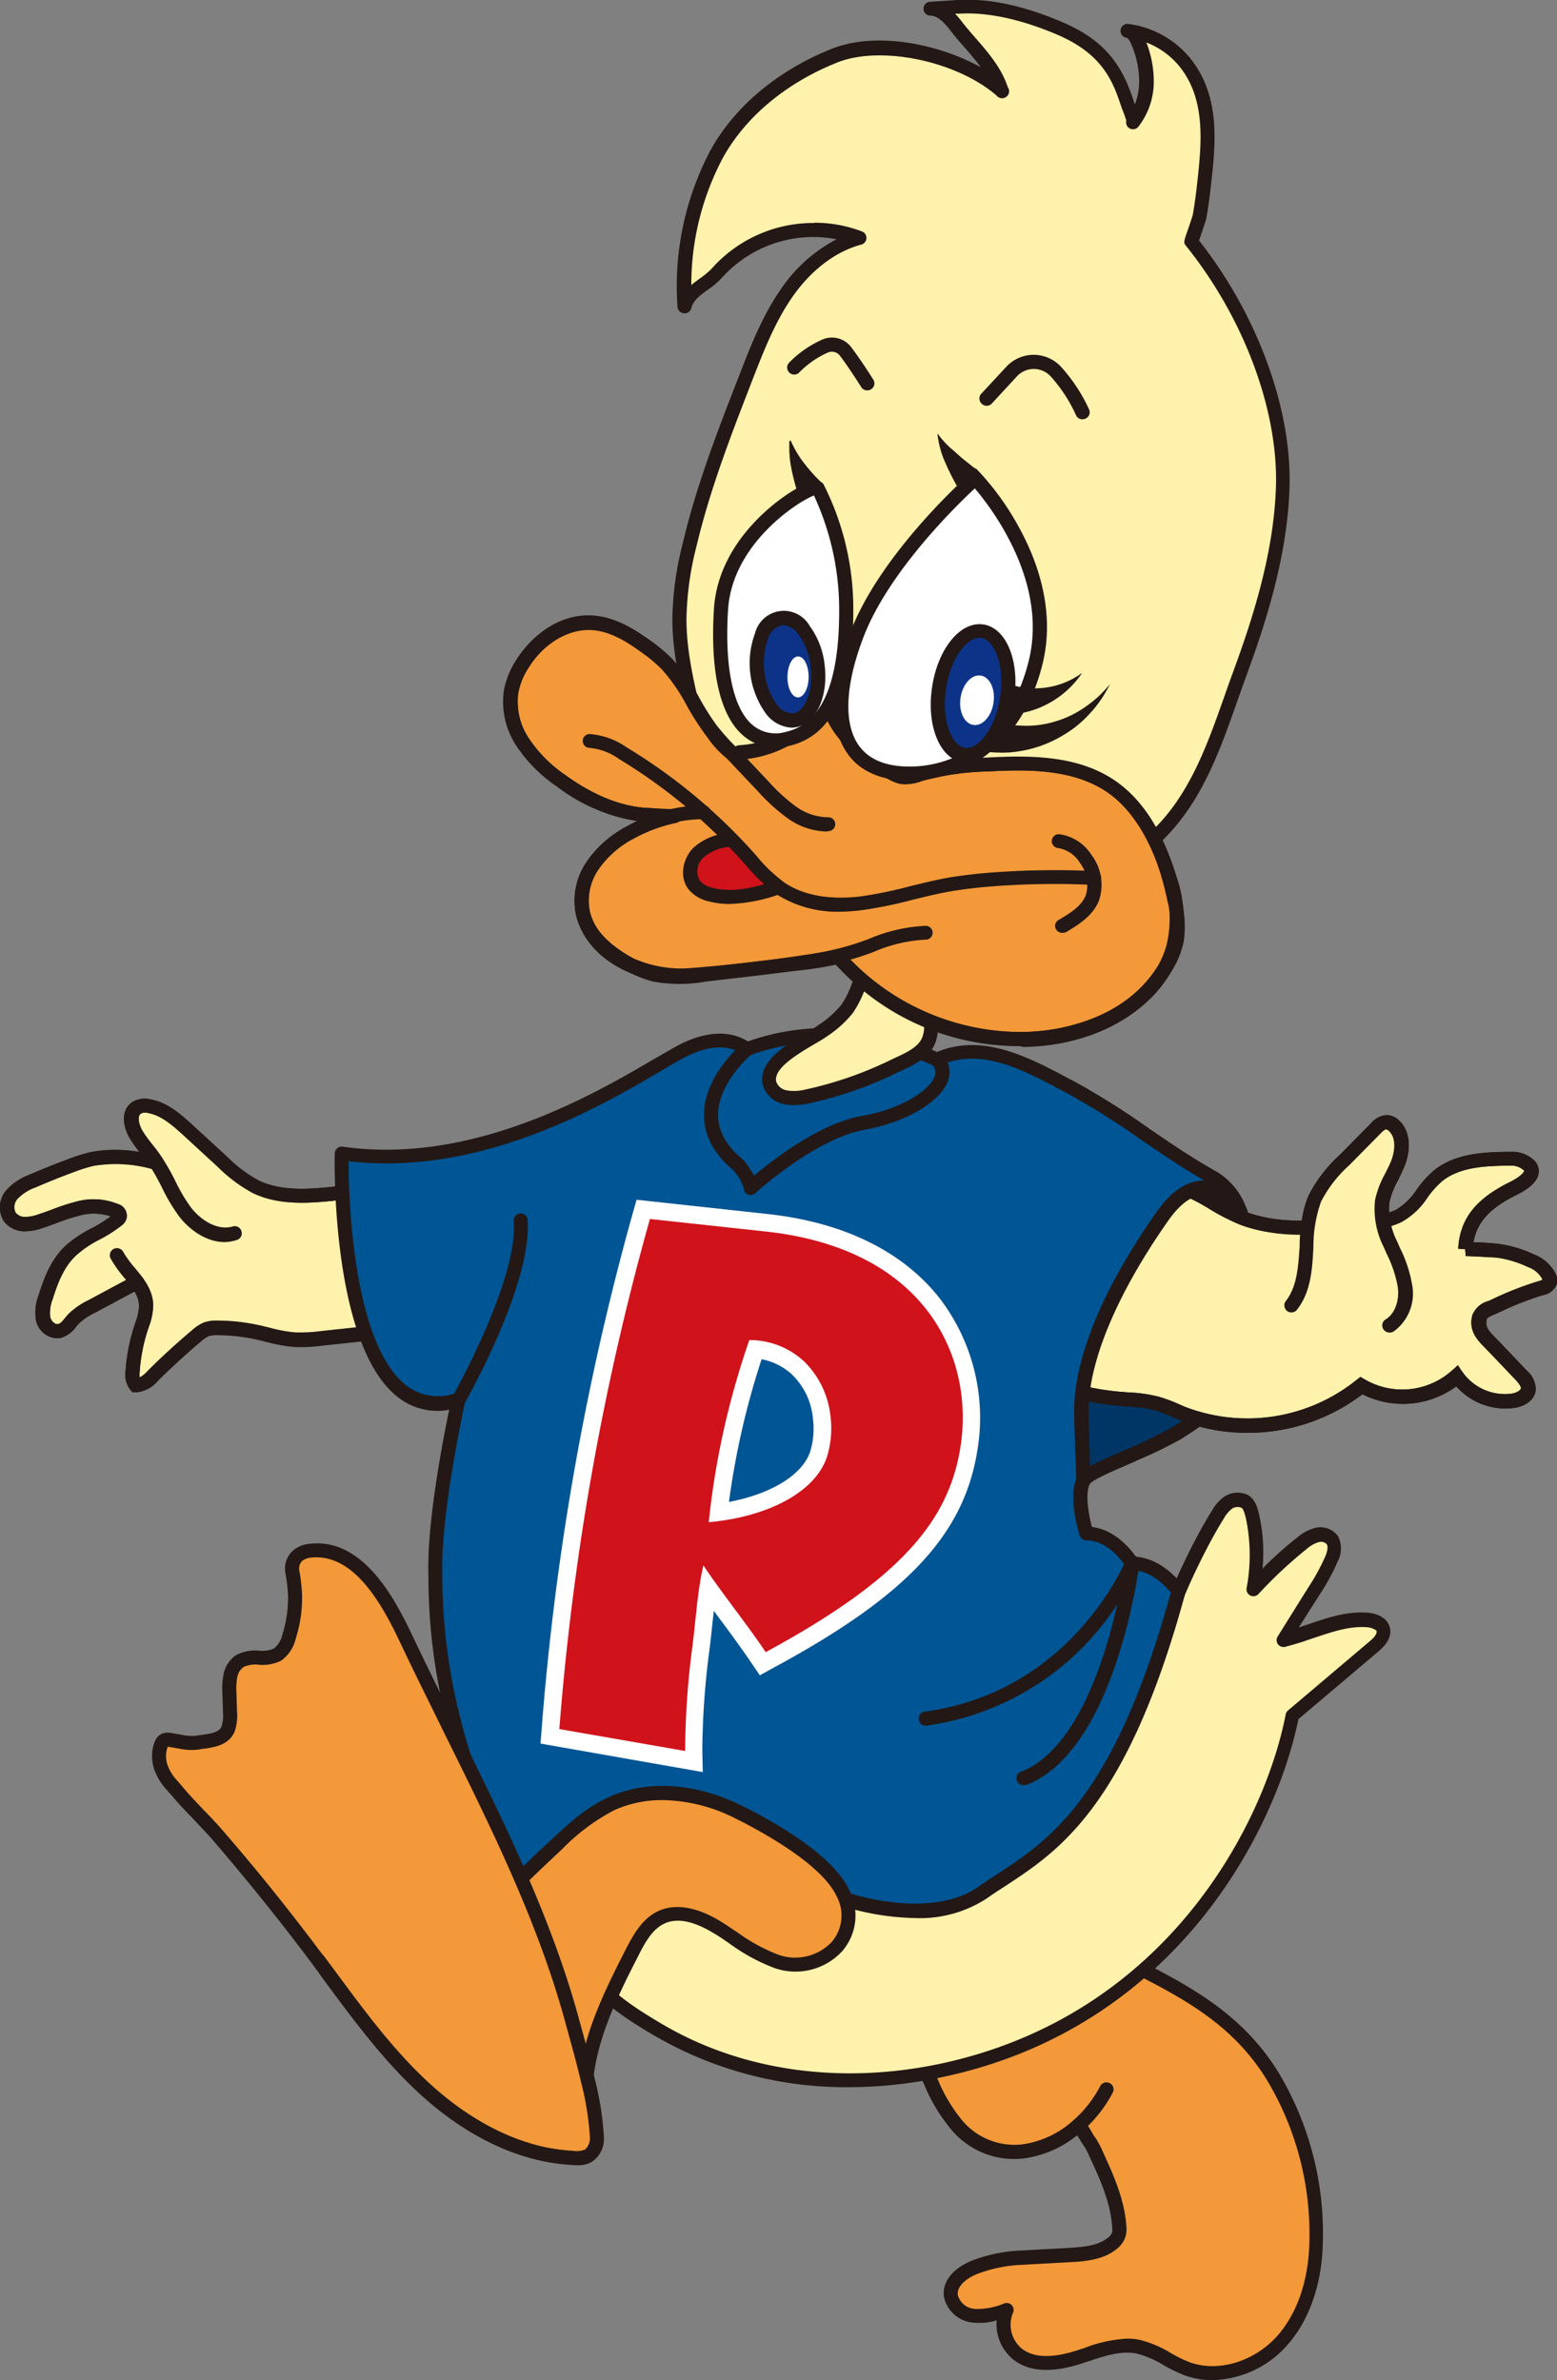 <svg xmlns="http://www.w3.org/2000/svg" viewBox="0 0 225 344" width="225" height="344"><rect x="0" y="0" width="225" height="344" fill="#808080" stroke="none"/><defs><style>.cls-1{fill:#fff2ad;}.cls-2{fill:#231815;}.cls-3{fill:#f39939;}.cls-4{fill:#003666;}.cls-5{fill:#005594;}.cls-6{fill:#d0121b;}.cls-7{fill:#fff;}.cls-8{fill:#0c3388;}</style></defs><g id="レイヤー_2" data-name="レイヤー 2"><g id="レイヤー_1-2" data-name="レイヤー 1"><path class="cls-1" d="M59.07,171.41l-10.3,1.07c-4,.42-8.24.8-11.85-1a21.65,21.65,0,0,1-4.78-3.6l-5.05-4.6c-1.63-1.49-3.39-3-5.58-3.42a2.57,2.57,0,0,0-1.77.22c-1.26.79-.82,2.74,0,4s1.91,2.53,2.79,3.85l.08.13a20.23,20.23,0,0,0-9.26-.56,23.4,23.4,0,0,0-3.05.95q-2.76,1-5.46,2.19a7.78,7.78,0,0,0-3,1.92,2.81,2.81,0,0,0-.4,3.32,2.73,2.73,0,0,0,2.12,1,6.53,6.53,0,0,0,2.39-.44c1.76-.58,3.46-1.34,5.26-1.78a8.6,8.6,0,0,1,5.45.23c.39.18.82.51.72.93a1,1,0,0,1-.37.48c-2,1.7-4.76,2.51-6.72,4.33s-2.9,4.31-3.67,6.8a5.94,5.94,0,0,0-.36,3.13,2.17,2.17,0,0,0,2.3,1.74c.92-.19,1.46-1.11,2.11-1.79a10,10,0,0,1,2.56-1.75l6.58-3.53a5.91,5.91,0,0,1,1.34,3.26,10,10,0,0,1-.74,3.38,26.09,26.09,0,0,0-1.21,6.25,2.57,2.57,0,0,0,.46,2,3.38,3.38,0,0,0,2.5-1.35q3-3,6.34-5.8a4.92,4.92,0,0,1,1.37-.9,4.6,4.6,0,0,1,1.65-.21,27.27,27.27,0,0,1,5.7.63,38.83,38.83,0,0,0,5.34,1.07,23.87,23.87,0,0,0,4-.18l9.33-1a19.52,19.52,0,0,0,4.5-.83,6.59,6.59,0,0,0,3.58-2.73Z"/><path class="cls-2" d="M19.8,201.23l-.29,0-.36,0-.26-.27a3.58,3.58,0,0,1-.75-2.8,27.51,27.51,0,0,1,1.26-6.49l.14-.44a7.44,7.44,0,0,0,.55-2.58,4.23,4.23,0,0,0-.65-2l-5.76,3.1a9.07,9.07,0,0,0-2.31,1.55c-.14.15-.28.31-.41.47a4.11,4.11,0,0,1-2.24,1.62,3.16,3.16,0,0,1-3.49-2.5,6.81,6.81,0,0,1,.37-3.67c.81-2.61,1.85-5.29,4-7.25a17.74,17.74,0,0,1,3.75-2.47A21.86,21.86,0,0,0,16,175.81a7.61,7.61,0,0,0-4.62-.09,29.09,29.09,0,0,0-3.24,1.06c-.65.24-1.29.48-1.94.69a7.77,7.77,0,0,1-2.76.49,3.74,3.74,0,0,1-2.9-1.48A3.82,3.82,0,0,1,1,171.92a8.71,8.71,0,0,1,3.38-2.19c1.81-.78,3.66-1.53,5.51-2.21a24.79,24.79,0,0,1,3.19-1,18.27,18.27,0,0,1,7.07,0c-.45-.6-.91-1.22-1.33-1.88-1.16-1.84-1.4-4.3.36-5.4a3.44,3.44,0,0,1,2.49-.36c2.54.43,4.51,2.23,6.09,3.67l5,4.59a20.21,20.21,0,0,0,4.54,3.44c3.46,1.71,7.8,1.25,11.29.89l11.17-1.17L65,189.05l-.22.37a7.56,7.56,0,0,1-4.12,3.18,20.83,20.83,0,0,1-4.74.89l-9.32,1a23.72,23.72,0,0,1-4.15.19,24.42,24.42,0,0,1-4-.74c-.5-.12-1-.25-1.51-.36a26.58,26.58,0,0,0-5.48-.6,3.79,3.79,0,0,0-1.29.14,4.28,4.28,0,0,0-1.08.73c-2.16,1.82-4.27,3.75-6.27,5.74A4.6,4.6,0,0,1,19.8,201.23ZM20.07,184l.53.72a7,7,0,0,1,1.53,3.82,9.25,9.25,0,0,1-.65,3.31l-.14.43a25,25,0,0,0-1.16,6,4,4,0,0,0,0,.84,4.72,4.72,0,0,0,1.21-1c2-2,4.19-4,6.4-5.86a6,6,0,0,1,1.67-1.08,5.64,5.64,0,0,1,2-.27,28.51,28.51,0,0,1,5.9.65c.53.11,1,.24,1.57.37a21,21,0,0,0,3.63.68,21.81,21.81,0,0,0,3.78-.18l9.33-1a19.12,19.12,0,0,0,4.28-.78,5.93,5.93,0,0,0,2.81-1.94l-4.47-16.23-9.44,1c-3.76.39-8.43.88-12.41-1.09a22.11,22.11,0,0,1-5-3.76l-5-4.6c-1.39-1.26-3.11-2.83-5.07-3.16a1.48,1.48,0,0,0-1.05.08c-.57.35-.31,1.65.28,2.59.43.69.93,1.34,1.46,2s.9,1.16,1.31,1.79l.07.11,1.3,2.13-2.38-.55a19.52,19.52,0,0,0-8.79-.56,23.08,23.08,0,0,0-2.92.92c-1.81.67-3.64,1.4-5.41,2.17a6.88,6.88,0,0,0-2.63,1.64,1.81,1.81,0,0,0-.34,2.07,1.72,1.72,0,0,0,1.33.61,5.84,5.84,0,0,0,2-.39c.63-.2,1.25-.43,1.87-.66a31.32,31.32,0,0,1,3.47-1.14A9.39,9.39,0,0,1,17,174a1.74,1.74,0,0,1,.59,3.12,20.67,20.67,0,0,1-3.35,2.12A15.84,15.84,0,0,0,11,181.44c-1.76,1.63-2.67,4-3.4,6.36a5.2,5.2,0,0,0-.34,2.57c.15.59.7,1.07,1.11,1s.7-.49,1.08-.94c.16-.19.32-.38.49-.56a11,11,0,0,1,2.82-1.94Z"/><path class="cls-2" d="M8.2,193.41a3.27,3.27,0,0,1-3-2.55,6.81,6.81,0,0,1,.37-3.67c.81-2.61,1.85-5.29,4-7.25a17.74,17.74,0,0,1,3.75-2.47A21.86,21.86,0,0,0,16,175.81a7.61,7.61,0,0,0-4.62-.09,29.09,29.09,0,0,0-3.24,1.06c-.65.24-1.29.48-1.94.69a7.77,7.77,0,0,1-2.76.49,3.76,3.76,0,0,1-2.9-1.47A3.83,3.83,0,0,1,1,171.92a8.71,8.71,0,0,1,3.38-2.19c1.81-.79,3.67-1.53,5.51-2.21a24.31,24.31,0,0,1,3.19-1,21.34,21.34,0,0,1,9.73.57,1,1,0,0,1,.74,1.24,1,1,0,0,1-1.24.74,19.5,19.5,0,0,0-8.79-.56,23.08,23.08,0,0,0-2.92.92c-1.81.67-3.63,1.4-5.41,2.17a6.88,6.88,0,0,0-2.63,1.64,1.81,1.81,0,0,0-.34,2.07,1.72,1.72,0,0,0,1.33.61,5.84,5.84,0,0,0,2-.39c.63-.2,1.25-.43,1.87-.66a31.32,31.32,0,0,1,3.47-1.14A9.39,9.39,0,0,1,17,174a1.88,1.88,0,0,1,1.29,2.09,1.92,1.92,0,0,1-.71,1,20.77,20.77,0,0,1-3.34,2.11A15.84,15.84,0,0,0,11,181.44c-1.76,1.63-2.67,4-3.4,6.36a5.2,5.2,0,0,0-.34,2.57c.15.59.69,1.08,1.11,1s.7-.49,1.08-.94c.16-.19.32-.38.49-.56a11,11,0,0,1,2.82-1.94l6.58-3.53a1,1,0,0,1,1.38.41,1,1,0,0,1-.41,1.39l-6.58,3.53a9.07,9.07,0,0,0-2.31,1.55c-.14.15-.28.31-.41.47a4.11,4.11,0,0,1-2.24,1.62A2.29,2.29,0,0,1,8.2,193.41Z"/><path class="cls-2" d="M19.8,201.23l-.29,0a1,1,0,0,1-.62-.3,3.58,3.58,0,0,1-.75-2.8,27.51,27.51,0,0,1,1.26-6.49l.14-.44a7.44,7.44,0,0,0,.55-2.58c-.06-1.45-1.09-2.7-2.18-4A17.66,17.66,0,0,1,16,181.92a1,1,0,1,1,1.8-1,14.72,14.72,0,0,0,1.7,2.34c1.25,1.52,2.55,3.1,2.64,5.23a9.25,9.25,0,0,1-.65,3.31l-.14.43a25,25,0,0,0-1.16,6,4,4,0,0,0,0,.84,4.72,4.72,0,0,0,1.21-1c2-2,4.19-4,6.4-5.86a6,6,0,0,1,1.67-1.08,5.45,5.45,0,0,1,2-.27,28.51,28.51,0,0,1,5.9.65c.53.11,1,.24,1.57.37a21,21,0,0,0,3.63.68,21.81,21.81,0,0,0,3.78-.18l9.33-1a19.12,19.12,0,0,0,4.28-.78,5.56,5.56,0,0,0,3-2.29,1,1,0,0,1,1.4-.36,1,1,0,0,1,.36,1.39,7.56,7.56,0,0,1-4.12,3.18,20.83,20.83,0,0,1-4.74.89l-9.32,1a23.72,23.72,0,0,1-4.15.19,24.42,24.42,0,0,1-4-.74c-.5-.12-1-.25-1.51-.36a26.58,26.58,0,0,0-5.48-.6,3.79,3.79,0,0,0-1.29.14,4.28,4.28,0,0,0-1.08.73c-2.16,1.82-4.27,3.75-6.27,5.74A4.6,4.6,0,0,1,19.8,201.23Z"/><path class="cls-2" d="M32.46,179.52c-2.73,0-5.19-1.89-6.61-3.76a26.94,26.94,0,0,1-2.44-4.11,32.41,32.41,0,0,0-1.76-3.14c-.38-.57-.8-1.11-1.24-1.68s-1.08-1.41-1.57-2.19c-1.16-1.85-1.4-4.3.36-5.4a3.44,3.44,0,0,1,2.49-.36c2.54.43,4.51,2.23,6.09,3.67l5,4.59a20.21,20.21,0,0,0,4.54,3.44c3.46,1.71,7.8,1.25,11.29.89L59,170.39a1,1,0,1,1,.21,2l-10.3,1.08c-3.76.39-8.43.88-12.41-1.09a22.11,22.11,0,0,1-5-3.76l-5-4.6c-1.39-1.26-3.11-2.83-5.07-3.16a1.49,1.49,0,0,0-1.05.08c-.57.35-.31,1.65.28,2.59.43.69.93,1.34,1.46,2s.9,1.16,1.31,1.79a33.81,33.81,0,0,1,1.89,3.34,25.27,25.27,0,0,0,2.24,3.81c1.42,1.86,3.85,3.44,6.07,2.79a1,1,0,0,1,1.26.69,1,1,0,0,1-.69,1.27A6,6,0,0,1,32.46,179.52Z"/><path class="cls-3" d="M155.88,307.15a25.06,25.06,0,0,1,1.64,2.42,10.49,10.49,0,0,1,.87,1.62c1.56,3.38,3.14,6.85,3.39,10.57a3.09,3.09,0,0,1-.09,1.21,2.66,2.66,0,0,1-.95,1.25c-1.72,1.38-4.09,1.56-6.3,1.68l-7.45.42a21,21,0,0,0-5.45,1.11c-2.08.64-4.36,2.2-4.11,4.35a3.69,3.69,0,0,0,3.36,2.9,10.82,10.82,0,0,0,4.67-.83,5.52,5.52,0,0,0,1.69,6.43c2.39,1.8,5.76,1.31,8.6.42s5.79-2.11,8.72-1.54c2.53.5,4.61,2.28,7,3.18,4.73,1.76,10.31-.2,13.71-3.93s4.85-8.9,5-14A44.11,44.11,0,0,0,183.9,300c-5-8-12.11-11.95-20.27-16l-.28-.14c-7-3.49-14.24-5.42-22-3.71-6,1.32-10.4,5.43-9.63,11.94a30,30,0,0,0,2.83,8.64,24,24,0,0,0,3.78,6.45c7,7.75,17.45,2.9,21.64-5.13"/><path class="cls-2" d="M175.19,344a11.59,11.59,0,0,1-4.05-.71,22.38,22.38,0,0,1-3-1.46,14.06,14.06,0,0,0-3.88-1.67c-2.23-.44-4.52.31-6.94,1.11l-1.27.41c-4.16,1.29-7.27,1.11-9.52-.58a6.55,6.55,0,0,1-2.5-5.74,8.6,8.6,0,0,1-3.37.33,4.71,4.71,0,0,1-4.26-3.79c-.32-2.82,2.4-4.69,4.82-5.45a22.32,22.32,0,0,1,5.7-1.15l7.46-.41c2.28-.13,4.29-.33,5.71-1.46a1.85,1.85,0,0,0,.62-.77,2.55,2.55,0,0,0,0-.84c-.24-3.57-1.79-6.94-3.3-10.21a10.34,10.34,0,0,0-.77-1.45c-.17-.25-.36-.55-.56-.87l-.42-.67a15.68,15.68,0,0,1-7.57,3.32,11.82,11.82,0,0,1-10.62-4.15,25,25,0,0,1-4-6.71,31,31,0,0,1-2.9-8.94c-.77-6.48,3.22-11.48,10.42-13.06s14.37-.36,22.72,3.79l.29.15c8.32,4.15,15.62,8.25,20.68,16.39a45.25,45.25,0,0,1,6.47,25.09c-.18,5.88-2.06,11.07-5.27,14.6A14.87,14.87,0,0,1,175.19,344Zm-12.3-6a9.65,9.65,0,0,1,1.77.17,15.74,15.74,0,0,1,4.47,1.88,19.1,19.1,0,0,0,2.73,1.34c4.07,1.52,9.25,0,12.6-3.65,2.89-3.18,4.57-7.9,4.74-13.3A43.17,43.17,0,0,0,183,300.49c-4.78-7.7-11.53-11.49-19.85-15.65l-.29-.14c-7.91-3.93-14.7-5.09-21.37-3.63-6.18,1.35-9.48,5.4-8.84,10.83a29.16,29.16,0,0,0,2.75,8.34,23,23,0,0,0,3.61,6.18,9.87,9.87,0,0,0,8.84,3.49,13.88,13.88,0,0,0,7.25-3.45l.06-.06a.39.39,0,0,1,.1-.08,17.2,17.2,0,0,0,3.73-4.81,1,1,0,0,1,1.81.94,19.21,19.21,0,0,1-3.58,4.81c.22.31.42.65.61,1s.35.55.5.77a11.3,11.3,0,0,1,.95,1.77c1.51,3.27,3.22,7,3.49,10.93a4.16,4.16,0,0,1-.14,1.59,3.75,3.75,0,0,1-1.28,1.74c-2,1.64-4.84,1.79-6.88,1.9l-7.45.41a20.48,20.48,0,0,0-5.21,1.07c-1.76.55-3.57,1.8-3.4,3.27a2.75,2.75,0,0,0,2.47,2,10.22,10.22,0,0,0,4.23-.79,1,1,0,0,1,1.26,1.38,4.49,4.49,0,0,0,1.37,5.21c1.66,1.24,4.24,1.33,7.68.26l1.24-.4A20.13,20.13,0,0,1,162.89,338Z"/><path class="cls-1" d="M199.89,235.48c-.25-.93-1.37-1.29-2.33-1.36-3.4-.24-6.65,1.19-9.89,2.22-.74.24-1.48.44-2.22.64l.45-.72,3.91-6.27a29.84,29.84,0,0,0,2.6-4.77,2.9,2.9,0,0,0,.09-2.61,2.11,2.11,0,0,0-2.21-.76,5.67,5.67,0,0,0-2.17,1.17,64.28,64.28,0,0,0-7,6.57,27.49,27.49,0,0,0-.09-10.31c-.17-.71-.44-1.91-1.16-2.28a2.48,2.48,0,0,0-2.32.17,5.43,5.43,0,0,0-1.51,1.75,63.83,63.83,0,0,0-3.14,5.67q-1.14,2.26-2.16,4.58c-.34.77-.68,1.55-1,2.33a20.38,20.38,0,0,0-.57,2.07,26.39,26.39,0,0,0-3.16,1.36c-9.07,4.57-17.75,10-26.44,15.24q-8.46,5.12-16.87,10.34c-4.86,3-7.64,6.18-13.64,7.2a90.48,90.48,0,0,1-9.57,1.13c-4.77.32-10.27.6-13.13,4.44-2.71,3.64-3,9.92-.24,13.21,2.36,2.83,6,5.11,9.17,6.95,12.29,7.21,26.9,8.71,40.72,5.8,33-6.94,47.49-34.39,50.78-51.29l11.81-10C199.31,237.31,200.15,236.44,199.89,235.48Z"/><path class="cls-2" d="M122.79,301.66a55.06,55.06,0,0,1-28.05-7.35c-3.3-1.93-7-4.24-9.45-7.16-3-3.57-2.87-10.33.21-14.48s8.68-4.51,13.62-4.83h.27a93.86,93.86,0,0,0,9.46-1.12c4.15-.71,6.7-2.52,9.65-4.61,1.12-.8,2.29-1.63,3.62-2.45,6.18-3.83,11.71-7.22,16.88-10.36l3.25-2c7.51-4.57,15.29-9.29,23.26-13.31a27.55,27.55,0,0,1,2.77-1.22c0-.08,0-.15.05-.22a9.37,9.37,0,0,1,.43-1.47c.32-.79.66-1.57,1-2.35.69-1.55,1.42-3.11,2.18-4.63,1.13-2.25,2.14-4.08,3.19-5.75a6.25,6.25,0,0,1,1.82-2.06,3.49,3.49,0,0,1,3.35-.23c1.12.59,1.46,2,1.67,2.92a24.81,24.81,0,0,1,.47,7.73,52,52,0,0,1,5.06-4.53,6.49,6.49,0,0,1,2.58-1.36,3.12,3.12,0,0,1,3.28,1.21,3.94,3.94,0,0,1,0,3.54,31.53,31.53,0,0,1-2.68,4.93l-3,4.72,1.43-.48c2.7-.92,5.5-1.88,8.47-1.66,1.71.12,2.93.91,3.25,2.1h0c.46,1.72-1.08,3-1.66,3.52l-11.54,9.77c-3.25,16-17.65,44.62-51.5,51.74A64.86,64.86,0,0,1,122.79,301.66Zm56.09-83.85a1.55,1.55,0,0,0-.82.22,4.68,4.68,0,0,0-1.2,1.43c-1,1.61-2,3.39-3.09,5.58-.75,1.49-1.47,3-2.14,4.54-.34.77-.67,1.53-1,2.31a6.81,6.81,0,0,0-.33,1.15c-.07.27-.13.55-.21.81a1,1,0,0,1-.64.68,26,26,0,0,0-3,1.31c-7.9,4-15.64,8.68-23.12,13.23l-3.25,2c-5.17,3.13-10.69,6.51-16.87,10.34-1.27.79-2.41,1.6-3.51,2.38-3,2.14-5.87,4.17-10.49,5a94.47,94.47,0,0,1-9.67,1.14l-.27,0c-4.49.29-9.59.62-12.11,4s-2.66,9.09-.28,11.95c2.23,2.67,5.77,4.87,8.91,6.72,11.4,6.69,25.6,8.71,40,5.69,33.05-7,47-35,50-50.49a1,1,0,0,1,.34-.59l11.81-10c1-.84,1-1.25,1-1.43s-.68-.55-1.42-.6c-2.55-.18-5,.67-7.68,1.56l-1.83.62c-.75.23-1.51.45-2.27.65a1,1,0,0,1-1.08-.39,1,1,0,0,1,0-1.14l4.37-7a30.8,30.8,0,0,0,2.52-4.61c.31-.79.37-1.37.18-1.68a1.14,1.14,0,0,0-1.15-.31,4.69,4.69,0,0,0-1.76,1,63.93,63.93,0,0,0-6.93,6.47,1,1,0,0,1-1.74-.85,25.82,25.82,0,0,0-.08-9.93c-.23-1-.44-1.52-.63-1.62A1.17,1.17,0,0,0,178.88,217.81Z"/><path class="cls-4" d="M176.85,200.65c0-.08.08-.16.13-.24.18-.35.36-.72.53-1.12a1.11,1.11,0,0,0,.07-.16c.16-.36.31-.74.46-1.14l.1-.27c.16-.44.32-.89.47-1.35,0-.09,0-.18.08-.27.13-.43.26-.86.38-1.3l.07-.25c.13-.5.26-1,.37-1.52,0-.11.05-.23.08-.35q.16-.74.3-1.5a.51.51,0,0,0,0-.13c.1-.54.18-1.08.26-1.63,0-.13,0-.25.05-.38.08-.55.14-1.11.19-1.66a.49.49,0,0,0,0-.12c.05-.52.09-1,.11-1.58,0-.12,0-.24,0-.36,0-.55,0-1.1,0-1.65,0-.08,0-.17,0-.26,0-.49,0-1,0-1.45,0-.1,0-.21,0-.31,0-.53-.07-1.05-.13-1.56,0-.11,0-.22,0-.32q-.09-.71-.21-1.38a1.42,1.42,0,0,0,0-.2c-.09-.49-.21-1-.33-1.43l-.09-.31c-.14-.46-.29-.92-.46-1.35h0s-5-8.06-11.2.69-12,19.85-11.74,29.05l.3,9.2c.52-1,3.5-2.2,7.06-3.76a60.67,60.67,0,0,0,6.33-3.12c.52-.3,1-.62,1.51-.94a17.45,17.45,0,0,0,4.36-3.92c.16-.21.3-.42.44-.64S176.66,201,176.85,200.65Z"/><path class="cls-2" d="M156.57,215a.91.91,0,0,1-.23,0,1,1,0,0,1-.79-.94l-.3-9.21c-.32-10.07,6.31-21.69,11.93-29.67,2.15-3.05,4.47-4.55,6.89-4.5,3.52.09,5.76,3.47,6,3.86a1,1,0,0,1,.12.26,13.34,13.34,0,0,1,.45,1.35l.1.34c.13.48.25,1,.36,1.49l0,.14c.1.54.17,1,.24,1.51l0,.33c.06.53.11,1.07.14,1.62l0,.23c0,.58,0,1.08,0,1.58v.27c0,.56,0,1.12,0,1.69l0,.36c0,.55-.06,1.09-.11,1.64v.11c-.05.57-.12,1.14-.2,1.71l0,.38c-.08.56-.16,1.12-.26,1.67l0,.14c-.09.51-.2,1-.31,1.53l-.07.36c-.12.52-.25,1-.38,1.55l0,.16,0,.1c-.13.45-.26.9-.39,1.33l-.09.28c-.15.48-.31.94-.48,1.39l-.09.25c-.17.44-.33.84-.49,1.22l-.08.16c-.18.42-.37.81-.56,1.18l-.13.26h0c-.2.37-.41.73-.62,1.06s-.31.47-.49.71a18.18,18.18,0,0,1-4.6,4.15c-.51.33-1,.66-1.57,1A61.34,61.34,0,0,1,164,211.2l-1.43.62c-2.14.93-4.81,2.09-5.13,2.67A1,1,0,0,1,156.57,215Zm17.36-42.32c-1.67,0-3.38,1.23-5.08,3.65-4.46,6.32-11.88,18.42-11.56,28.43l.23,7.15c1-.57,2.43-1.19,4.28-2l1.42-.61a59.43,59.43,0,0,0,6.22-3.07c.51-.29,1-.6,1.47-.91a16.16,16.16,0,0,0,4.1-3.68c.14-.19.28-.38.41-.58s.35-.6.53-.93h0l.12-.23c.17-.33.34-.69.51-1.06l1,.25-.94-.4c.16-.36.3-.72.45-1.1l.1-.26c.15-.43.3-.86.45-1.31l.05-.17c.16-.51.28-.93.4-1.36l.06-.24c.13-.49.25-1,.37-1.48l.07-.34c.11-.49.2-1,.3-1.47l1,.05-1-.18c.09-.52.18-1.06.25-1.59l.05-.37c.07-.54.14-1.09.19-1.63l1,0-1-.09c0-.51.08-1,.1-1.54l0-.36c0-.53,0-1.07,0-1.6v-.25c0-.47,0-.94,0-1.41v-.3c0-.51-.08-1-.14-1.51l0-.3c-.05-.45-.12-.89-.2-1.32a.52.52,0,0,1,0-.11c-.11-.54-.22-1-.34-1.44l-.08-.29c-.12-.4-.25-.8-.39-1.18-.31-.44-2-2.78-4.28-2.83Z"/><path class="cls-1" d="M223.87,184.56a4.75,4.75,0,0,0-2.58-2.32,16.94,16.94,0,0,0-4.81-1.46c-.41-.06-4.72-.27-4.73-.22.21-3.69,2-6.37,6.94-8.81.78-.38,2.52-1.35,2.62-2.38.11-1.21-1.73-1.91-2.7-1.9-3.77,0-7.87.12-10.81,2.49-2,1.63-3.28,4.68-5.69,5.79a11.81,11.81,0,0,1-2.31.76,8,8,0,0,1-.09-2.93c.34-1.92,1.52-3.58,2.24-5.39s.89-4.14-.53-5.48a1.66,1.66,0,0,0-1.09-.51,2.32,2.32,0,0,0-1.56.9l-4.51,4.57a19.18,19.18,0,0,0-4.31,5.61,14.08,14.08,0,0,0-1,4.14,24.4,24.4,0,0,1-9.4-1.33,54.32,54.32,0,0,1-6.28-3.39c-3.85-2.13-7.91-3.13-12.07-4.45a20.12,20.12,0,0,0-13.16.2,15.46,15.46,0,0,0-9.38,9.91c-.94,3.37-.55,6.94-.11,10.41a9.16,9.16,0,0,0,.92,3.47,8.36,8.36,0,0,0,2.36,2.38,39.15,39.15,0,0,0,19.91,7.54,29,29,0,0,1,5.44.69,36.8,36.8,0,0,1,3.65,1.43,26.06,26.06,0,0,0,25.88-4,11.81,11.81,0,0,0,13.81-1.38,8.44,8.44,0,0,0,8,3.59c1-.15,2.16-.69,2.27-1.7a2.73,2.73,0,0,0-1-2l-4-4.2c-1.19-1.26-2.54-2.27-2-4.21.23-.89,1.38-1.2,2.15-1.55a45,45,0,0,1,6.68-2.64c.54-.15,1.18-.37,1.32-.91A1.23,1.23,0,0,0,223.87,184.56Z"/><path class="cls-2" d="M180.19,207.08a26.09,26.09,0,0,1-9.73-1.85l-1.08-.46a19.76,19.76,0,0,0-2.47-.94,20.18,20.18,0,0,0-4.06-.56c-.4,0-.79-.05-1.18-.09a40,40,0,0,1-20.44-7.74,9.06,9.06,0,0,1-2.63-2.7,10.07,10.07,0,0,1-1-3.84c-.49-3.89-.82-7.38.14-10.81a16.47,16.47,0,0,1,10-10.59,21,21,0,0,1,13.83-.22l2.38.73a49.41,49.41,0,0,1,9.87,3.8c.62.34,1.23.7,1.83,1.06a30.46,30.46,0,0,0,4.33,2.27,22.79,22.79,0,0,0,8.13,1.27,13.79,13.79,0,0,1,.95-3.54,20.4,20.4,0,0,1,4.52-5.92l4.51-4.57a3.26,3.26,0,0,1,2.3-1.2,2.62,2.62,0,0,1,1.78.79c1.84,1.73,1.61,4.55.78,6.6-.27.68-.6,1.33-.91,2a11.59,11.59,0,0,0-1.27,3.23,6.33,6.33,0,0,0-.07,1.46,7.63,7.63,0,0,0,1-.4,9.38,9.38,0,0,0,3.06-3,15.44,15.44,0,0,1,2.42-2.68c3.09-2.49,7.18-2.71,11.45-2.71h0a4.54,4.54,0,0,1,3.1,1.29,2.19,2.19,0,0,1,.61,1.72c-.11,1.14-1.18,2.22-3.18,3.21-3.86,1.9-5.75,3.94-6.25,6.86,1.62,0,3.71.23,3.74.24a17.66,17.66,0,0,1,5.09,1.55,5.75,5.75,0,0,1,3.1,2.87h0a2.13,2.13,0,0,1,.13,1.32,2.55,2.55,0,0,1-2,1.65,45.38,45.38,0,0,0-6.54,2.59l-.45.19c-.43.18-1.07.44-1.14.69-.29,1.09.23,1.67,1.32,2.77l.46.47,4,4.2a3.66,3.66,0,0,1,1.29,2.81c-.13,1.32-1.36,2.34-3.13,2.59a9.47,9.47,0,0,1-8.35-3.12,13,13,0,0,1-13.56,1.14A27.2,27.2,0,0,1,180.19,207.08Zm-25.43-38.82a17.68,17.68,0,0,0-6.34,1.14,14.47,14.47,0,0,0-8.77,9.24c-.85,3.06-.54,6.34-.08,10a8.49,8.49,0,0,0,.79,3.09,7.62,7.62,0,0,0,2.09,2.07,38.36,38.36,0,0,0,19.39,7.35l1.15.09a21.78,21.78,0,0,1,4.48.63,22.51,22.51,0,0,1,2.72,1l1,.44a25.13,25.13,0,0,0,24.83-3.86l.57-.47.62.38a10.76,10.76,0,0,0,12.59-1.26l.88-.81.66,1a7.48,7.48,0,0,0,7.05,3.14c.74-.11,1.36-.46,1.39-.79s-.49-.92-.74-1.19l-4-4.2-.43-.44c-1.09-1.1-2.44-2.47-1.84-4.73a3.43,3.43,0,0,1,2.33-2.05l.39-.17a48,48,0,0,1,6.83-2.69,2.29,2.29,0,0,0,.57-.21.25.25,0,0,0,0-.07h0a3.72,3.72,0,0,0-2.07-1.76,15.77,15.77,0,0,0-4.52-1.37c-.4,0-4.11-.23-4.49-.22l-.09-1-1-.06c.25-4.3,2.49-7.19,7.51-9.66,1.47-.73,2-1.38,2-1.57s0-.09-.09-.16a2.6,2.6,0,0,0-1.59-.62h0c-3.89,0-7.59.18-10.17,2.26a13.44,13.44,0,0,0-2.09,2.34,10.74,10.74,0,0,1-3.82,3.58,11.9,11.9,0,0,1-2.49.83l-1,.24-.21-1a8.82,8.82,0,0,1-.09-3.3,13.67,13.67,0,0,1,1.45-3.8c.31-.62.61-1.2.85-1.8.55-1.37.8-3.33-.29-4.35a.71.71,0,0,0-.41-.24c-.22,0-.64.41-.81.59L195,168.39a18.43,18.43,0,0,0-4.1,5.29,13.31,13.31,0,0,0-.9,3.85l-.1.89-.9,0a25.34,25.34,0,0,1-9.79-1.41,32.64,32.64,0,0,1-4.63-2.4c-.59-.35-1.18-.7-1.78-1a46.72,46.72,0,0,0-9.47-3.64c-.8-.24-1.6-.48-2.4-.74A20.59,20.59,0,0,0,154.76,168.26Z"/><path class="cls-2" d="M180.19,207.08a26.09,26.09,0,0,1-9.73-1.85l-1.08-.46a22,22,0,0,0-2.46-.94,20.38,20.38,0,0,0-4.07-.56c-.4,0-.79-.05-1.18-.09a40,40,0,0,1-20.44-7.74,9.18,9.18,0,0,1-2.63-2.7,10.07,10.07,0,0,1-1-3.84c-.49-3.89-.82-7.38.14-10.81a16.47,16.47,0,0,1,10-10.59,21,21,0,0,1,13.83-.22l2.39.73a49.56,49.56,0,0,1,9.86,3.8c.62.34,1.23.7,1.83,1.06a30.46,30.46,0,0,0,4.33,2.27c4.13,1.62,8.92,1.33,13.14,1.08l.67,0c2.67-.15,5.7-.33,7.94-1.36a9.38,9.38,0,0,0,3.06-3,15.44,15.44,0,0,1,2.42-2.68c3.09-2.49,7.18-2.71,11.45-2.71h0a4.54,4.54,0,0,1,3.1,1.29,2.19,2.19,0,0,1,.61,1.72c-.11,1.14-1.18,2.22-3.18,3.21-3.86,1.9-5.75,3.94-6.25,6.86,1.62,0,3.71.23,3.74.24a17.66,17.66,0,0,1,5.09,1.55,5.75,5.75,0,0,1,3.1,2.87,2.13,2.13,0,0,1,.13,1.32,2.55,2.55,0,0,1-2,1.65,45.84,45.84,0,0,0-6.54,2.59l-.45.19c-.43.18-1.07.44-1.14.69-.29,1.09.23,1.67,1.32,2.77l.46.47,4,4.2a3.66,3.66,0,0,1,1.29,2.81c-.13,1.32-1.36,2.34-3.13,2.59a9.47,9.47,0,0,1-8.35-3.12,13,13,0,0,1-13.56,1.14A27.2,27.2,0,0,1,180.19,207.08Zm-25.43-38.82a17.68,17.68,0,0,0-6.34,1.14,14.47,14.47,0,0,0-8.77,9.24c-.85,3.06-.54,6.34-.08,10a8.49,8.49,0,0,0,.79,3.09,7.49,7.49,0,0,0,2.09,2.07,38.36,38.36,0,0,0,19.39,7.35l1.15.09a21.78,21.78,0,0,1,4.48.63,22.51,22.51,0,0,1,2.72,1l1,.44a25.13,25.13,0,0,0,24.83-3.86,1,1,0,0,1,1.19-.09,10.76,10.76,0,0,0,12.59-1.26,1,1,0,0,1,.81-.26,1,1,0,0,1,.73.45,7.48,7.48,0,0,0,7.05,3.14c.74-.11,1.36-.46,1.39-.79s-.49-.92-.74-1.19l-4-4.2-.43-.44c-1.09-1.1-2.44-2.47-1.84-4.73a3.43,3.43,0,0,1,2.33-2.05l.39-.17a46.84,46.84,0,0,1,6.83-2.69,2.29,2.29,0,0,0,.57-.21.25.25,0,0,0,0-.07,3.72,3.72,0,0,0-2.07-1.76,15.77,15.77,0,0,0-4.52-1.37c-.4-.06-4.11-.23-4.49-.22l-.09-1-1-.06c.25-4.3,2.49-7.19,7.51-9.66,1.47-.73,2-1.38,2-1.57s0-.09-.09-.16a2.6,2.6,0,0,0-1.59-.62h0c-3.89,0-7.59.18-10.17,2.26a13.44,13.44,0,0,0-2.09,2.34,10.74,10.74,0,0,1-3.82,3.58c-2.58,1.2-5.82,1.38-8.67,1.55l-.67,0c-4.43.26-9.46.56-14-1.23a32.64,32.64,0,0,1-4.63-2.4c-.59-.35-1.18-.7-1.78-1h0a46.24,46.24,0,0,0-9.46-3.63c-.8-.25-1.61-.49-2.41-.75A20.59,20.59,0,0,0,154.76,168.26Z"/><path class="cls-1" d="M186.6,188.7c3.26-4.22,1.23-10.54,3.35-15.42a19.18,19.18,0,0,1,4.31-5.61l4.51-4.57a2.32,2.32,0,0,1,1.56-.9,1.66,1.66,0,0,1,1.09.51c1.42,1.34,1.26,3.67.53,5.48s-1.9,3.47-2.24,5.39a11.28,11.28,0,0,0,1.18,6.24,22.81,22.81,0,0,1,2.11,6.07c.26,2.13-.4,4.54-2.23,5.68"/><path class="cls-2" d="M200.77,192.59a1,1,0,0,1-.86-.48,1,1,0,0,1,.32-1.41c1.5-.92,2-3,1.76-4.69a17.5,17.5,0,0,0-1.59-4.77c-.15-.34-.3-.68-.44-1a12.12,12.12,0,0,1-1.25-6.81,13.67,13.67,0,0,1,1.45-3.8c.31-.62.61-1.2.85-1.8.55-1.37.8-3.33-.29-4.35a.71.71,0,0,0-.41-.24c-.22,0-.64.41-.81.59L195,168.39a18.43,18.43,0,0,0-4.1,5.29,19.42,19.42,0,0,0-1.1,6.61c-.17,3.15-.35,6.41-2.37,9a1,1,0,0,1-1.62-1.25c1.64-2.11,1.79-4.92,2-7.89a21,21,0,0,1,1.27-7.31,20.4,20.4,0,0,1,4.52-5.92l4.51-4.57a3.26,3.26,0,0,1,2.3-1.2,2.62,2.62,0,0,1,1.78.79c1.84,1.73,1.61,4.55.78,6.6-.27.68-.6,1.33-.91,2a11.59,11.59,0,0,0-1.27,3.23,10.43,10.43,0,0,0,1.11,5.66c.14.34.29.67.44,1a19,19,0,0,1,1.74,5.34,6.76,6.76,0,0,1-2.7,6.68A1,1,0,0,1,200.77,192.59Z"/><path class="cls-5" d="M156.57,214l-.3-9.2c-.3-9.2,5.57-20.29,11.74-29.05s11.19-.7,11.2-.69a9.29,9.29,0,0,0-4-4.93c-7-3.9-13.28-9.16-20.4-12.93-6.14-3.26-12.83-7.12-19.46-4.08,0,0-13.13-6.87-27.47-1.49,0,0-2.83-2.84-8.8,0S72.38,170,49.39,166.73c0,0-.9,41,16.87,35.66,0,0-3.65,16.25-3.33,25.5,0,15.23,4.2,29.32,11,42.74a5.86,5.86,0,0,0,1.4,2c1.17,1,2.85.89,4.37.77l18.66-1.48c1.76-.14,3.52-.28,5.28-.29a49.7,49.7,0,0,1,8.26.71c1.63.26,5.34,1.81,6.79.91,6.62,2.79,17,4.73,23.27.31C150,267.91,161.05,264,170.3,230c0,0-2.68-4-6.71-4,0,0-2.54-4.33-6.57-4.33,0,0-1.64-5.22-.45-7.61.52-1,3.5-2.2,7.06-3.76C160.07,211.83,157.09,213,156.57,214Z"/><path class="cls-2" d="M132.26,277.22a37.43,37.43,0,0,1-13.57-2.84c-1.44.49-3.49-.08-5.33-.6-.64-.18-1.24-.35-1.64-.42a47,47,0,0,0-8.09-.69c-1.73,0-3.5.15-5.21.29l-18.66,1.48c-1.79.14-3.66.18-5.1-1A7,7,0,0,1,73,271.09c-7.46-14.78-11.09-28.92-11.09-43.2-.27-7.64,2.1-19.8,3-24.14A9.16,9.16,0,0,1,57.59,202c-9.72-7.38-9.25-34.15-9.22-35.28a1,1,0,0,1,.36-.76,1,1,0,0,1,.8-.23c18.81,2.68,36.43-7.65,44.9-12.62,1.79-1,3.2-1.87,4.23-2.36,5.11-2.43,8.23-1,9.42-.23,13.07-4.65,24.87.35,27.32,1.52,6.64-2.76,13.25.76,19.1,3.87l.81.42a112.53,112.53,0,0,1,10.77,6.79c3.1,2.12,6.32,4.32,9.64,6.16a10.17,10.17,0,0,1,4.44,5.45,1,1,0,0,1-1.81.92s-1.83-2.85-4.33-2.91c-1.68-.06-3.44,1.18-5.17,3.64-4.46,6.32-11.88,18.42-11.56,28.43l.23,7.15c.91-.51,2.12-1.06,3.69-1.74h0l.58-.25,1.42-.61a1,1,0,0,1,1.35.52,1,1,0,0,1,.08.41,1,1,0,0,1-.61.93l-1.43.62c-2.14.93-4.81,2.09-5.13,2.67-.65,1.31-.2,4.24.32,6.18,3.31.39,5.56,3.16,6.35,4.3,4.2.34,6.89,4.29,7,4.47a1,1,0,0,1,.14.83c-8.37,30.76-18.21,37.2-26.11,42.37-.92.59-1.8,1.17-2.65,1.77A17.69,17.69,0,0,1,132.26,277.22Zm-13.59-5a1.1,1.1,0,0,1,.4.08c7.11,3,16.76,4.3,22.28.41.87-.61,1.78-1.2,2.71-1.81,7.57-4.95,17-11.11,25.13-40.72-.72-.9-2.84-3.22-5.6-3.22a1,1,0,0,1-.88-.5s-2.31-3.83-5.69-3.83a1,1,0,0,1-1-.71c-.17-.56-1.63-5.38-.5-8.12l-.29-9c-.32-10.07,6.31-21.69,11.93-29.67,2.15-3.05,4.47-4.55,6.89-4.5h0c-3.17-1.81-6.21-3.89-9.15-5.9a113.16,113.16,0,0,0-10.57-6.66l-.82-.43c-5.83-3.11-11.87-6.32-17.74-3.62a1,1,0,0,1-.9,0c-.13-.06-12.93-6.58-26.64-1.44a1,1,0,0,1-1.08-.23c-.09-.09-2.47-2.26-7.65.2-1,.45-2.32,1.26-4.07,2.28-8.49,5-26,15.25-45.06,13,0,5.18.59,26.53,8.43,32.48a7.48,7.48,0,0,0,7.13,1,1,1,0,0,1,1.29,1.2c0,.16-3.61,16.23-3.3,25.23,0,14,3.56,27.83,10.87,42.32A5,5,0,0,0,76,271.86c.85.7,2.2.66,3.64.55l18.65-1.49c1.75-.13,3.56-.28,5.37-.29a48.9,48.9,0,0,1,8.42.72,16.53,16.53,0,0,1,1.88.47c1.24.35,3.55,1,4.21.58A1.08,1.08,0,0,1,118.67,272.25Z"/><path class="cls-1" d="M125.36,139.06l-1.16,3.08a15,15,0,0,1-1.77,3.65,15.2,15.2,0,0,1-3.46,3.13c-2.15,1.57-8.49,4.28-7.75,7.62a2.89,2.89,0,0,0,2.16,2,7.27,7.27,0,0,0,3.08,0A55.2,55.2,0,0,0,129.52,154c1.52-.69,3.54-1.57,4.43-3.08s.55-4.26.43-6.08c-.13-2-.63-4.22-2.38-5.18a6.36,6.36,0,0,0-2.63-.59C128,138.93,126.78,139.06,125.36,139.06Z"/><path class="cls-2" d="M114.63,159.72a6,6,0,0,1-1.51-.18,3.92,3.92,0,0,1-2.9-2.78c-.74-3.33,3.35-5.76,6.34-7.54a21.16,21.16,0,0,0,1.81-1.13,14.31,14.31,0,0,0,3.24-2.9,14.5,14.5,0,0,0,1.63-3.41l1.42-3.74h.71c.52,0,1,0,1.5,0a22.11,22.11,0,0,1,2.57,0,7.17,7.17,0,0,1,3.05.71c1.74.95,2.71,3,2.91,6,0,.26,0,.53.06.82.15,1.87.34,4.19-.63,5.84s-3.17,2.71-4.73,3.42l-.16.07a56.24,56.24,0,0,1-13.3,4.63A11.14,11.14,0,0,1,114.63,159.72Zm11.44-19.65-.92,2.43a16.06,16.06,0,0,1-1.89,3.89,16.3,16.3,0,0,1-3.69,3.35c-.51.37-1.18.77-2,1.24-2.32,1.37-5.82,3.45-5.4,5.34a1.93,1.93,0,0,0,1.43,1.25,6.39,6.39,0,0,0,2.64-.07A54.11,54.11,0,0,0,129.1,153l.15-.07c1.4-.63,3.13-1.42,3.83-2.6s.48-3,.35-4.64c0-.3-.05-.58-.07-.85-.14-2.3-.77-3.76-1.85-4.35a5.53,5.53,0,0,0-2.21-.47,20.47,20.47,0,0,0-2.35,0Z"/><path class="cls-2" d="M148.11,258a1,1,0,0,1-.39-2c7.92-3.25,12-16.3,13.73-24.13a39.25,39.25,0,0,1-27.53,17.53,1,1,0,0,1-1.15-.88,1,1,0,0,1,.87-1.14c21.22-2.87,28.92-21.61,29-21.8a1,1,0,0,1,2,.5c-.14,1.09-3.56,26.67-16.1,31.81A1.07,1.07,0,0,1,148.11,258Z"/><path class="cls-2" d="M108.5,172.72a1,1,0,0,1-.41-.08,1,1,0,0,1-.61-.94,7.6,7.6,0,0,0-1.5-2.56c-2.81-2.34-4.24-5-4.25-8,0-5.65,5.3-10.11,5.52-10.3a1,1,0,0,1,1.31,1.57s-4.8,4.05-4.79,8.74c0,2.33,1.22,4.5,3.59,6.45l.14.14a15.29,15.29,0,0,1,1.47,2.17c2.67-2.25,9.45-7.53,15.55-8.62,5.8-1,9.93-3.77,10.58-5.82a1.5,1.5,0,0,0-.45-1.63,1,1,0,0,1,1.44-1.44,3.51,3.51,0,0,1,.95,3.68c-1,3.1-6.09,6.14-12.16,7.22-7,1.25-15.6,9-15.69,9.13A1,1,0,0,1,108.5,172.72Zm1-1h0Z"/><path class="cls-2" d="M66.25,203.41a1,1,0,0,1-.88-1.52c.09-.17,9.54-16.89,8.87-25.43a1,1,0,0,1,2-.16c.71,9.16-8.74,25.89-9.14,26.6A1,1,0,0,1,66.25,203.41Z"/><path class="cls-1" d="M144.63,13c-5.74-5-17.12-7.71-24-4.94s-13.37,7.59-17,14.23a41.11,41.11,0,0,0-4.63,22c.55-2.29,3.23-3.13,4.77-4.92a18.83,18.83,0,0,1,20.44-5c-4.33,1.14-7.92,4.28-10.47,8s-4.21,7.9-5.83,12.07c-3.1,8-6.19,15.95-8.17,24.25a46.9,46.9,0,0,0-1.48,10.78c0,4.69,1.09,9.3,2.16,13.87a56.68,56.68,0,0,0,3.48,11.21,18.82,18.82,0,0,0,7.6,8.71c3,1.65,5.86,6.8,7.83,9.57a14.73,14.73,0,0,0,3.61,3.93c2.86,1.89,6.63,1.53,10,.75a60.2,60.2,0,0,0,10.11-3.6c2.89-1.24,6.07-1.81,9-3a45.51,45.51,0,0,0,16.27-11.19c5.73-6.17,8-14.44,10.86-22.2,3.18-8.67,5.92-17.63,6.24-26.93.45-12.49-5.49-26-13.18-35.64,0,0,1.11-3.21,1.19-3.66.27-1.55.49-3.12.66-4.69.65-6,1.27-12.4-2.69-17.44A12.72,12.72,0,0,0,163,4.51c.76.11,1.22.89,1.51,1.61A14.66,14.66,0,0,1,165.69,12a9.58,9.58,0,0,1-1.93,5.64c.16-.2-.64-2.09-.74-2.39-.29-.89-.61-1.78-1-2.64-1.74-4.13-4.58-6.6-8.66-8.36-4.54-2-9.89-3.54-14.87-3.22l-4,.26c1.66,0,2.83,1.49,3.76,2.69C140.45,6.81,143.51,9.55,144.63,13Z"/><path class="cls-2" d="M128.07,139.19a10.39,10.39,0,0,1-5.78-1.56,15.45,15.45,0,0,1-3.87-4.19c-.43-.61-.91-1.33-1.42-2.1-1.77-2.67-4-6-6.07-7.16a19.9,19.9,0,0,1-8-9.18,57.63,57.63,0,0,1-3.54-11.41C98.28,99,97.17,94.33,97.16,89.5a46.53,46.53,0,0,1,1.51-11c2-8.48,5.17-16.57,8.21-24.39,1.62-4.16,3.29-8.47,5.94-12.28a21.92,21.92,0,0,1,8.08-7.25A17.75,17.75,0,0,0,104.46,40a12.18,12.18,0,0,1-2.19,1.89c-1.13.82-2.1,1.54-2.36,2.61a1,1,0,0,1-1.09.78,1,1,0,0,1-.92-1,42,42,0,0,1,4.76-22.54c3.5-6.35,9.73-11.57,17.55-14.69,6.35-2.53,15.37-.75,21.53,2.68-.73-1-1.57-2-2.39-2.91-.64-.74-1.31-1.5-1.9-2.27-.79-1-1.78-2.27-3-2.29a1,1,0,0,1-1-1,1,1,0,0,1,.95-1l4-.26c4.49-.28,9.65.83,15.35,3.3,4.6,2,7.44,4.74,9.19,8.9.33.79.65,1.65,1,2.73l.06.16a9.42,9.42,0,0,0,.62-3.13,13.56,13.56,0,0,0-1.12-5.5c-.36-.89-.65-1-.7-1a1,1,0,0,1,.27-2,13.85,13.85,0,0,1,9,5.05C176.4,14,175.67,20.76,175,26.73c-.17,1.61-.4,3.21-.66,4.76-.05.3-.3,1-.87,2.69-.07.22-.14.42-.2.58,8.48,10.76,13.48,24.46,13.07,35.89-.34,9.8-3.38,19.27-6.31,27.24-.43,1.18-.85,2.37-1.27,3.56-2.36,6.69-4.79,13.6-9.79,19a46.56,46.56,0,0,1-16.64,11.43,44.77,44.77,0,0,1-4.42,1.46,38.27,38.27,0,0,0-4.57,1.54,63,63,0,0,1-10.29,3.65A21.91,21.91,0,0,1,128.07,139.19Zm-10.41-107a19.12,19.12,0,0,1,6.84,1.24,1,1,0,0,1-.11,1.94c-3.66,1-7.18,3.66-9.89,7.56-2.51,3.61-4.14,7.81-5.72,11.86-3,7.75-6.14,15.77-8.12,24.12A44.72,44.72,0,0,0,99.2,89.49c0,4.6,1.09,9.19,2.14,13.63a55.48,55.48,0,0,0,3.4,11,18.08,18.08,0,0,0,7.18,8.26c2.54,1.41,4.89,5,6.78,7.82.5.75,1,1.46,1.38,2a14,14,0,0,0,3.34,3.67c2.11,1.39,5,1.58,9.18.61a59.31,59.31,0,0,0,10-3.55,43.71,43.71,0,0,1,4.8-1.62,42.85,42.85,0,0,0,4.24-1.39,44.62,44.62,0,0,0,15.91-10.93c4.7-5.08,7.07-11.79,9.36-18.28.42-1.2.84-2.4,1.28-3.58,2.87-7.82,5.85-17.1,6.19-26.61.39-11.12-4.58-24.52-13-35-.36-.45-.32-.58.2-2.09.26-.74.73-2.13.79-2.39.26-1.5.47-3.05.64-4.62.61-5.58,1.29-11.91-2.47-16.7a11.53,11.53,0,0,0-4.88-3.58,15.41,15.41,0,0,1,1.07,5.83,10.6,10.6,0,0,1-2.15,6.24h0a1,1,0,0,1-1.82-.77,15.52,15.52,0,0,0-.53-1.5c-.08-.21-.14-.37-.16-.44-.34-1-.63-1.83-.94-2.57-1.53-3.63-4-6-8.12-7.82-5.33-2.31-10.31-3.39-14.41-3.13l-.58,0a15.45,15.45,0,0,1,1.06,1.26c.56.72,1.18,1.43,1.83,2.18,1.88,2.16,3.82,4.4,4.71,7.15A1,1,0,0,1,144,13.8c-5.78-5-16.74-7.27-23-4.77-7.38,2.94-13.25,7.84-16.53,13.77a39.13,39.13,0,0,0-4.57,18.4c.39-.33.8-.63,1.19-.92a10.84,10.84,0,0,0,1.86-1.57A19.58,19.58,0,0,1,117.66,32.23ZM163,17l0,0,0,0Z"/><path class="cls-3" d="M105.48,108.63a15.77,15.77,0,0,1-2.74-3.1c-2.32-3-3.71-6.77-6.36-9.54a22.5,22.5,0,0,0-3.24-2.68c-2.29-1.64-4.83-3.14-7.64-3.3-4-.24-7.8,2.42-10,5.82A11.12,11.12,0,0,0,73.82,100a10.65,10.65,0,0,0,1.77,7.37,21,21,0,0,0,5.48,5.44c3.79,2.74,8.22,4.86,12.9,5l3.38.17a23.48,23.48,0,0,0-6.18,2.3A15.24,15.24,0,0,0,85.69,125a9.09,9.09,0,0,0-1.46,7c.75,3.18,3.47,5.5,6.29,7.12a15.24,15.24,0,0,0,4.07,1.74,20.71,20.71,0,0,0,7.24,0l13.36-1.59a47.6,47.6,0,0,0,6-1,35.59,35.59,0,0,0,26.61,11.87c8.52-.08,19.17-4.15,21.77-13.16a17.38,17.38,0,0,0-.37-9.74c-1.57-5.21-4.22-10.81-8.93-13.85-5.06-3.28-11.51-3.27-17.53-2.94a39.72,39.72,0,0,0-9.54,1.35,6.29,6.29,0,0,1-2.82.47,5.39,5.39,0,0,1-1.91-.86c-4-2.54-8.16-5.93-8.84-10.64a15.68,15.68,0,0,1-12.7,7.9"/><path class="cls-2" d="M147.43,151.19a36.58,36.58,0,0,1-26.65-11.76,53,53,0,0,1-5.47.85L102,141.87a21.57,21.57,0,0,1-7.6,0A16.3,16.3,0,0,1,90,140c-3.8-2.19-6.07-4.81-6.77-7.77a10,10,0,0,1,1.6-7.77,16.08,16.08,0,0,1,5.84-5.08c.46-.25.92-.49,1.4-.71a25.6,25.6,0,0,1-11.61-5,21.48,21.48,0,0,1-5.73-5.7,11.6,11.6,0,0,1-1.93-8.09,12.21,12.21,0,0,1,1.86-4.58c2.06-3.23,6-6.58,10.89-6.29,3.14.18,5.89,1.86,8.17,3.48a23.17,23.17,0,0,1,3.38,2.81,28.9,28.9,0,0,1,3.91,5.64,36.38,36.38,0,0,0,2.53,4l.19.25a14.87,14.87,0,0,0,2.29,2.61l.19.15a1,1,0,0,1,.61-.24,14.61,14.61,0,0,0,11.85-7.38,1,1,0,0,1,1.9.35c.67,4.58,5.11,7.86,8.39,9.92a4.37,4.37,0,0,0,1.53.72,4.6,4.6,0,0,0,2.07-.35l.29-.08a40.57,40.57,0,0,1,9.77-1.4c6-.32,12.77-.38,18.15,3.1,4.13,2.67,7.27,7.52,9.35,14.42a18.29,18.29,0,0,1,.37,10.31c-2.72,9.43-13.69,13.81-22.74,13.9Zm-26.29-13.91a1,1,0,0,1,.76.34,34.52,34.52,0,0,0,25.53,11.53h.31c8.32-.08,18.37-4,20.8-12.43a16.27,16.27,0,0,0-.37-9.16c-1.93-6.41-4.79-10.88-8.5-13.28-4.87-3.15-11.29-3.09-16.93-2.78a38.5,38.5,0,0,0-9.29,1.31l-.28.08a6.46,6.46,0,0,1-3,.42,6.32,6.32,0,0,1-2.28-1c-3.08-1.94-7.09-4.88-8.7-9a16.81,16.81,0,0,1-12.26,6.46,1,1,0,0,1-.78-.31,1,1,0,0,1-1.21.08,13.76,13.76,0,0,1-2.81-3.1l-.19-.24a41.23,41.23,0,0,1-2.68-4.2,26.2,26.2,0,0,0-3.61-5.25,21.37,21.37,0,0,0-3.09-2.56c-2-1.46-4.48-3-7.11-3.12-3.3-.18-6.85,1.91-9,5.36a10,10,0,0,0-1.56,3.81,9.57,9.57,0,0,0,1.62,6.65A19.51,19.51,0,0,0,81.67,112c4.25,3.08,8.4,4.69,12.32,4.79l3.41.18a1,1,0,0,1,.17,2,22.19,22.19,0,0,0-5.91,2.2,14.11,14.11,0,0,0-5.12,4.42,8,8,0,0,0-1.32,6.17c.57,2.4,2.52,4.57,5.81,6.47a14.14,14.14,0,0,0,3.8,1.63,19.64,19.64,0,0,0,6.88,0l13.36-1.58a48.55,48.55,0,0,0,5.82-.95A1,1,0,0,1,121.14,137.28Z"/><path class="cls-2" d="M147.4,151.19a35.51,35.51,0,0,1-27-12.23,1,1,0,1,1,1.55-1.33,33.47,33.47,0,0,0,25.83,11.52c7-.07,13.31-2.5,17.3-6.67a18.33,18.33,0,0,0,2.67-3.58,10.75,10.75,0,0,0,1.31-3.34,14.06,14.06,0,0,0-.36-5.35c-1.61-7.76-4.64-13.12-9-15.93-4.87-3.15-11.29-3.09-16.93-2.78a38.5,38.5,0,0,0-9.29,1.31l-.28.08a6.46,6.46,0,0,1-3,.42,6.32,6.32,0,0,1-2.28-1c-3.08-1.94-7.09-4.88-8.7-9a16.81,16.81,0,0,1-12.26,6.46,1,1,0,0,1-.09-2,14.61,14.61,0,0,0,11.85-7.38l1.47-2.65.43,3c.67,4.58,5.11,7.86,8.39,9.92a4.37,4.37,0,0,0,1.53.72,4.6,4.6,0,0,0,2.07-.35l.29-.08a40.57,40.57,0,0,1,9.77-1.4c6-.32,12.77-.38,18.15,3.1,4.82,3.12,8.15,8.92,9.88,17.23a15.94,15.94,0,0,1,.37,6.14,12.89,12.89,0,0,1-1.55,4,20.58,20.58,0,0,1-3,4c-4.37,4.56-11.21,7.23-18.76,7.3Z"/><path class="cls-2" d="M98.36,142.09c-6.51,0-13.63-3.49-15.12-9.85a10,10,0,0,1,1.6-7.77,16.08,16.08,0,0,1,5.84-5.08,22.46,22.46,0,0,1,11-3,1,1,0,0,1,1,1,1,1,0,0,1-1,1,20.45,20.45,0,0,0-10,2.72,14.11,14.11,0,0,0-5.12,4.42,8,8,0,0,0-1.32,6.17c1.34,5.66,8.47,8.68,14.33,8.23,6.06-.46,12.17-1.18,18.16-2.14a39,39,0,0,0,7.81-2.08,23.56,23.56,0,0,1,8.18-1.9h.05a1,1,0,0,1,0,2h-.05a21.54,21.54,0,0,0-7.47,1.77,41.43,41.43,0,0,1-8.19,2.19c-6.05,1-12.22,1.69-18.34,2.16C99.26,142.07,98.81,142.09,98.36,142.09Z"/><path class="cls-2" d="M119.45,120.18a10,10,0,0,1-5.65-1.93,27.25,27.25,0,0,1-4.33-3.94l-4.73-5a41,41,0,0,1-2.81-3.19,41.23,41.23,0,0,1-2.68-4.2,26.2,26.2,0,0,0-3.61-5.25,21.37,21.37,0,0,0-3.09-2.56c-2-1.46-4.48-3-7.11-3.12-3.3-.18-6.85,1.91-9,5.36a10,10,0,0,0-1.56,3.81,9.57,9.57,0,0,0,1.62,6.65A19.51,19.51,0,0,0,81.67,112c4.25,3.08,8.4,4.69,12.32,4.79a1,1,0,0,1,1,1,1,1,0,0,1-1,1c-4.34-.11-8.87-1.85-13.47-5.18a21.48,21.48,0,0,1-5.73-5.7,11.6,11.6,0,0,1-1.93-8.09,12.21,12.21,0,0,1,1.86-4.58c2.06-3.23,6-6.58,10.89-6.29,3.14.18,5.89,1.86,8.17,3.48a23.17,23.17,0,0,1,3.38,2.81,28.9,28.9,0,0,1,3.91,5.64,36.38,36.38,0,0,0,2.53,4,36.13,36.13,0,0,0,2.67,3l4.73,5a25.7,25.7,0,0,0,4,3.67,8.09,8.09,0,0,0,4.67,1.57,1,1,0,1,1,.06,2Z"/><path class="cls-2" d="M153.57,134.82a1,1,0,0,1-.52-1.9c1.69-1,3.26-2,3.85-3.52a5.28,5.28,0,0,0-.85-4.7,4.53,4.53,0,0,0-3.14-2.13,1,1,0,0,1,.17-2,6.55,6.55,0,0,1,4.65,3,7.12,7.12,0,0,1,1.07,6.61c-.84,2.09-2.71,3.33-4.71,4.52A1,1,0,0,1,153.57,134.82Z"/><path class="cls-6" d="M105.68,121.4a7.65,7.65,0,0,0-4.76,1.85,3.68,3.68,0,0,0-.57,4.72,4.37,4.37,0,0,0,2.28,1.31c3.2.87,6.59,0,9.73-1.05"/><path class="cls-2" d="M121.49,131.77a16.44,16.44,0,0,1-9.2-2.47,24.71,24.71,0,0,1-4.54-4.29l-.57-.64a78.39,78.39,0,0,0-17.71-14.66,8.7,8.7,0,0,0-4.26-1.62,1,1,0,0,1,0-2h0A10.68,10.68,0,0,1,90.53,108a80.77,80.77,0,0,1,18.17,15l.58.65a22.29,22.29,0,0,0,4.14,3.95c3.49,2.33,8,2.34,11.15,1.93a62.48,62.48,0,0,0,6.92-1.44c1.64-.4,3.33-.82,5-1.14s3.6-.54,5.29-.72a121.67,121.67,0,0,1,16.4-.33,1,1,0,1,1-.09,2,118.37,118.37,0,0,0-16.09.32c-1.66.17-3.43.38-5.14.7s-3.31.72-4.92,1.11a62,62,0,0,1-7.15,1.48A25.88,25.88,0,0,1,121.49,131.77Z"/><path class="cls-2" d="M105.42,130.65a11.42,11.42,0,0,1-3.06-.39,5.29,5.29,0,0,1-2.8-1.65c-1.51-1.86-.84-4.6.64-6.08a8.42,8.42,0,0,1,5.38-2.14l.19,2a6.45,6.45,0,0,0-4.13,1.56,2.69,2.69,0,0,0-.5,3.34,3.3,3.3,0,0,0,1.76,1c2.91.8,6.12,0,9.14-1l.65,1.94A23.5,23.5,0,0,1,105.42,130.65Z"/><path class="cls-3" d="M106.61,261.83c-5.64-2.76-12.48-3.77-18.19-1.17a31,31,0,0,0-7.89,5.85q-4.08,3.81-8,7.73C70.76,276,69,277.75,68.17,280c-1.56,4.25.45,8.93,2.76,12.82a75.68,75.68,0,0,0,8.7,11.81c.85.94,2,1.94,3.21,1.58,1.48-.43,1.67-2.41,1.71-3.95.22-7.08,3.5-13.67,6.7-20,1.06-2.09,2.28-4.34,4.44-5.27,2.62-1.13,5.65.1,8.08,1.6,2.75,1.71,5.32,3.82,8.4,4.84,6.26,2.07,12.7-3.31,9.61-9.89C119.54,268.81,111.07,264,106.61,261.83Z"/><path class="cls-2" d="M82.33,307.34c-1.66,0-3-1.47-3.45-2a76.6,76.6,0,0,1-8.83-12c-2.09-3.51-4.65-8.75-2.84-13.69.88-2.4,2.58-4.21,4.56-6.16,2.63-2.62,5.35-5.22,8.07-7.76s5.1-4.63,8.16-6c5.49-2.51,12.43-2.07,19.06,1.18h0c3.87,1.9,13.14,6.9,15.65,12.23a7.91,7.91,0,0,1-1,8.86,9.19,9.19,0,0,1-9.82,2.43,27.36,27.36,0,0,1-6.47-3.53c-.71-.48-1.42-1-2.15-1.41-2.92-1.81-5.32-2.32-7.14-1.53s-2.87,2.7-3.93,4.79c-3,5.9-6.37,12.57-6.59,19.56,0,1.26-.12,4.22-2.44,4.9A2.88,2.88,0,0,1,82.33,307.34Zm13.42-47.17a16.69,16.69,0,0,0-6.91,1.42,29.49,29.49,0,0,0-7.61,5.67c-2.7,2.52-5.4,5.11-8,7.7-1.79,1.79-3.34,3.42-4.07,5.42-1.16,3.14-.3,6.94,2.68,11.95A74.56,74.56,0,0,0,80.39,304c.91,1,1.64,1.44,2.16,1.29.8-.24,1-1.73,1-3,.23-7.44,3.73-14.34,6.81-20.42,1.24-2.43,2.55-4.71,4.94-5.74s5.51-.51,9,1.67c.75.46,1.49,1,2.22,1.45a25.43,25.43,0,0,0,6,3.28,7.26,7.26,0,0,0,7.65-1.84,5.85,5.85,0,0,0,.72-6.64c-2.29-4.89-11.83-9.86-14.7-11.27h0A23.78,23.78,0,0,0,95.75,260.17Z"/><path class="cls-3" d="M45.84,283.11c4.87,6.51,9.55,13.26,15.54,18.76,5,4.58,11.1,8.31,17.84,9.58a29.4,29.4,0,0,0,3.23.41,4.35,4.35,0,0,0,2.62-.3,3.08,3.08,0,0,0,1.19-2.75,43.51,43.51,0,0,0-1.32-8.25c-.67-2.88-1.49-5.72-2.27-8.57-5.18-19-15.18-36.57-23.58-54.31-2.54-5.37-6.87-14.35-14.2-13.55a3.58,3.58,0,0,0-1.87.71,2.55,2.55,0,0,0-.77,2.38,25.07,25.07,0,0,1,.38,3.35,18.52,18.52,0,0,1-.87,6,4.36,4.36,0,0,1-1.65,2.54c-1.59,1-3.83,0-5.41.92a3.3,3.3,0,0,0-1.4,2.11,9.77,9.77,0,0,0-.15,2.59l.08,2.6a6.26,6.26,0,0,1-.25,2.48c-.68,1.75-2.78,1.75-4.34,2a9.33,9.33,0,0,1-3.24-.23c-1.1-.18-1.78-.53-2.19.69a5,5,0,0,0,0,3,7.53,7.53,0,0,0,1.57,2.64c.7.78,1.35,1.59,2.06,2.36,1.55,1.68,3.2,3.27,4.69,5Q39,274,45.84,283.11Z"/><path class="cls-2" d="M83.54,312.94c-.34,0-.67,0-1-.05h-.19a31.22,31.22,0,0,1-3.35-.43c-6.27-1.17-12.61-4.58-18.34-9.83-5.22-4.79-9.49-10.56-13.62-16.14l-2-2.76h0c-4.53-6.05-9.32-12-14.26-17.75-.88-1-1.84-2-2.77-3-.64-.67-1.28-1.33-1.9-2-.41-.44-.8-.89-1.18-1.35l-.89-1a8.42,8.42,0,0,1-1.78-3,5.91,5.91,0,0,1,0-3.65c.63-1.88,2.11-1.6,2.9-1.44l.41.07.54.09a6.87,6.87,0,0,0,2.36.15c.25-.05.52-.09.79-.12,1.46-.21,2.45-.41,2.78-1.26a5.66,5.66,0,0,0,.18-2.08l-.08-2.61a10.37,10.37,0,0,1,.18-2.85,4.26,4.26,0,0,1,1.86-2.75,5.89,5.89,0,0,1,3.24-.61,4.27,4.27,0,0,0,2.17-.31,3.56,3.56,0,0,0,1.21-2,17.54,17.54,0,0,0,.82-5.67,22.86,22.86,0,0,0-.37-3.21,3.53,3.53,0,0,1,1.13-3.32,4.4,4.4,0,0,1,2.41-.94C52.9,222.23,57.53,232,60,237.25c2,4.15,4.06,8.38,6.08,12.46,6.67,13.45,13.57,27.36,17.56,42l.49,1.78c.61,2.22,1.25,4.53,1.78,6.83a43.37,43.37,0,0,1,1.35,8.46,4,4,0,0,1-1.68,3.64A3.84,3.84,0,0,1,83.54,312.94ZM46.66,282.5l2.05,2.76c4.07,5.51,8.28,11.2,13.36,15.85,5.45,5,11.44,8.23,17.34,9.34a29.33,29.33,0,0,0,3.11.39l.21,0a3.26,3.26,0,0,0,1.81-.17,2.16,2.16,0,0,0,.7-1.85,41.82,41.82,0,0,0-1.3-8c-.52-2.26-1.15-4.54-1.76-6.75l-.49-1.79C77.75,277.8,70.9,264,64.27,250.62c-2-4.1-4.12-8.33-6.1-12.5-2.26-4.79-6.48-13.7-13.17-13a2.45,2.45,0,0,0-1.32.47,1.55,1.55,0,0,0-.42,1.44,25.36,25.36,0,0,1,.39,3.48,19.36,19.36,0,0,1-.92,6.34A5.36,5.36,0,0,1,40.64,240a5.84,5.84,0,0,1-3.25.6,4.25,4.25,0,0,0-2.16.31,2.32,2.32,0,0,0-.94,1.48,9.31,9.31,0,0,0-.12,2.32l.08,2.6a7.2,7.2,0,0,1-.32,2.88c-.79,2-2.88,2.33-4.4,2.55-.25,0-.49.06-.72.11a8.6,8.6,0,0,1-3.06-.15l-.51-.08-.48-.09c-.17,0-.38-.07-.51-.08a1.1,1.1,0,0,0-.07.17,3.9,3.9,0,0,0,0,2.39,6.31,6.31,0,0,0,1.36,2.26c.31.35.61.71.91,1.06s.74.87,1.13,1.29c.61.67,1.24,1.32,1.87,2,1,1,1.93,2,2.84,3.06,5,5.76,9.8,11.77,14.35,17.86Z"/><path class="cls-7" d="M149.7,95.54c3.29-13.87-8.76-26.41-8.76-26.41s-12.77,11.24-17.11,22.59c-4.57,11.91-2.29,20.14,7.66,20.09C139.12,111.78,147,106.78,149.7,95.54Z"/><path class="cls-2" d="M131.41,112.83c-4.1,0-7.22-1.38-9-4-2.62-3.78-2.45-9.83.48-17.49,4.39-11.45,16.87-22.52,17.4-23l.73-.65.68.71a39.85,39.85,0,0,1,5.77,8.22c3.53,6.6,4.64,13.21,3.24,19.12-3,12.53-11.86,17-19.2,17.06Zm9.46-42.24c-2.78,2.58-12.49,12.08-16.09,21.49-2.64,6.9-2.9,12.44-.72,15.6,1.43,2.06,3.91,3.11,7.35,3.11h.08c6.55,0,14.52-4.11,17.22-15.49l1,.24-1-.24C151.38,84,143.29,73.43,140.87,70.59Z"/><path class="cls-7" d="M122.32,88.15c0,10.33-2.34,17.18-8.54,18.59s-10.45-4.41-9.56-18.7c.7-11.27,13.09-18.22,14-17.55A39.17,39.17,0,0,1,122.32,88.15Z"/><path class="cls-2" d="M112,108a6.9,6.9,0,0,1-4.57-1.66c-3.36-2.85-4.83-9.19-4.26-18.33.63-10.1,9.91-16.57,13.11-18,1.24-.57,2-.64,2.5-.25l.17.13.1.19a39.82,39.82,0,0,1,4.26,18.16c0,11.75-3.06,18.16-9.34,19.58A8.46,8.46,0,0,1,112,108Zm5.58-36.37c-2.37.92-11.78,7-12.37,16.51-.52,8.35.74,14.27,3.54,16.65a5.2,5.2,0,0,0,4.77,1c5.21-1.18,7.75-6.93,7.75-17.59A39.29,39.29,0,0,0,117.61,71.59Z"/><ellipse class="cls-8" cx="140.62" cy="100.18" rx="9.05" ry="4.98" transform="translate(21 224.68) rotate(-81.61)"/><path class="cls-2" d="M139.7,110.18a3.48,3.48,0,0,1-.55,0c-3.33-.49-5.29-5.25-4.46-10.84s4.08-9.57,7.4-9.09,5.29,5.25,4.46,10.84C145.77,106.33,142.83,110.18,139.7,110.18Zm1.85-18c-1.82,0-4.18,2.9-4.84,7.39-.69,4.68.89,8.25,2.74,8.52s4.39-2.68,5.08-7.37-.89-8.25-2.74-8.52Z"/><ellipse class="cls-8" cx="113.79" cy="96.74" rx="4.39" ry="7.45" transform="translate(-11.18 14.95) rotate(-7.17)"/><path class="cls-2" d="M114.38,105.17a5,5,0,0,1-3.82-2.2,12.48,12.48,0,0,1-1.44-11.48,4.29,4.29,0,0,1,7.9-1,11.52,11.52,0,0,1,2.14,5.56c.59,4.71-1.3,8.7-4.31,9.08A3.71,3.71,0,0,1,114.38,105.17Zm-1.2-14.82H113a2.86,2.86,0,0,0-2,1.94,10.44,10.44,0,0,0,1.19,9.43,2.83,2.83,0,0,0,2.41,1.38c1.58-.19,3-3,2.54-6.79a9.42,9.42,0,0,0-1.73-4.57A3,3,0,0,0,113.18,90.35Z"/><ellipse class="cls-7" cx="115.32" cy="97.83" rx="2.96" ry="1.53" transform="translate(16.85 212.61) rotate(-89.68)"/><ellipse class="cls-7" cx="141.19" cy="101.2" rx="3.61" ry="2.41" transform="translate(20.47 226.12) rotate(-81.61)"/><path class="cls-2" d="M146.55,99.09a11.56,11.56,0,0,0,9.83-1.84,13.65,13.65,0,0,1-10.08,6Z"/><path class="cls-2" d="M143.85,104.22a5.57,5.57,0,0,0,.91.28c.35.09.71.15,1.07.21a16.49,16.49,0,0,0,2.23.18,14.16,14.16,0,0,0,4.5-.64,14.48,14.48,0,0,0,4.24-2.06,17.11,17.11,0,0,0,1.91-1.51c.61-.55,1.14-1.19,1.72-1.79-.42.71-.81,1.47-1.29,2.16a16.72,16.72,0,0,1-1.58,2,16.37,16.37,0,0,1-4.07,3.3,17.38,17.38,0,0,1-5,2,19.34,19.34,0,0,1-2.73.41c-.47,0-.94.06-1.41,0a9.56,9.56,0,0,1-1.54-.09Z"/><path class="cls-2" d="M138.28,70.23c-.4-.69-.72-1.33-1.05-2s-.62-1.34-.9-2a14,14,0,0,1-.86-3.53l.05,0a12.79,12.79,0,0,0,2.37,2.5c.51.47,1,.92,1.56,1.36s1.08.88,1.6,1.24Z"/><path class="cls-2" d="M115.55,72a19.93,19.93,0,0,1-.67-2.08c-.19-.69-.35-1.37-.49-2.06a15.88,15.88,0,0,1-.31-4.16l.2,0a14.93,14.93,0,0,0,2,3.35c.4.51.81,1,1.24,1.47a16.62,16.62,0,0,0,1.32,1.33Z"/><path class="cls-7" d="M101.56,256.12,78.11,252l.18-2.31c.87-11.24,2.25-22.58,4.11-33.7a386.93,386.93,0,0,1,9-40.51l.59-2.08,19,2.07c11.07,1.21,19.73,5.52,25,12.44a28.41,28.41,0,0,1,5.27,21.58c-1.91,12.28-10.17,21.12-29.46,31.54l-2,1.1-1.3-1.92c-1.37-2-2.93-4.14-4.44-6.17l-.91-1.23-.18,1.64c-.14,1.37-.29,2.78-.48,4.23a115.57,115.57,0,0,0-1,14.4Zm-18-8.33,13,2.27a117.71,117.71,0,0,1,.95-12c.19-1.41.33-2.77.47-4.1a64.89,64.89,0,0,1,1.22-8.25l.69-2.85-.28,0,.32-3.08a120.67,120.67,0,0,1,6-26.86l.59-1.7,1.8,0a14.77,14.77,0,0,1,5.56,1.09,14.19,14.19,0,0,1,4,2.56,15.1,15.1,0,0,1,4.69,9.46,16.51,16.51,0,0,1-.54,6.91c-1.9,6.13-9.31,10.49-19.34,11.37l-.39,0,1.5,2.23c1.37,2,2.93,4.13,4.44,6.16,1.08,1.46,2.19,3,3.25,4.44C130.17,225,135,217.16,136.28,208.72A23.27,23.27,0,0,0,132,191c-4.44-5.79-11.89-9.41-21.55-10.47L95.76,179a380.92,380.92,0,0,0-8.33,37.89C85.73,227.06,84.43,237.45,83.56,247.79Zm26.5-51.34c-1.12,3.41-2.09,6.9-2.88,10.39s-1.38,6.8-1.84,10.23c6.14-1.15,10.71-3.95,11.77-7.37a11.54,11.54,0,0,0,.36-4.73,10.11,10.11,0,0,0-3.07-6.36,9.14,9.14,0,0,0-2.55-1.62A8.19,8.19,0,0,0,110.06,196.45Z"/><path class="cls-6" d="M110.73,178c23.12,2.53,30.08,18.24,28.07,31.09-1.62,10.35-8.13,18.86-28.15,29.69-2.81-4.18-6.21-8.35-9-12.53-.87,3.63-1.06,7.68-1.64,12.09a118.22,118.22,0,0,0-1,14.73L80.83,249.9c.81-10.39,2.1-21.6,4.09-33.48a379.7,379.7,0,0,1,9-40.24Zm-8.31,42c8.28-.73,15.46-4.23,17.13-9.59a14.07,14.07,0,0,0,.45-5.82,12.94,12.94,0,0,0-3.89-7.91,11.59,11.59,0,0,0-7.83-3,120.09,120.09,0,0,0-3.59,12.54A116.5,116.5,0,0,0,102.42,220Z"/><path class="cls-2" d="M156.42,60.6a1,1,0,0,1-.93-.59,21.58,21.58,0,0,0-3.62-5.57,3.34,3.34,0,0,0-2.48-1.11h0a3.29,3.29,0,0,0-2.44,1.07l-3.64,3.94a1,1,0,0,1-1.45,0,1,1,0,0,1-.05-1.44L145.43,53a5.41,5.41,0,0,1,3.94-1.72h0a5.41,5.41,0,0,1,4,1.78,24.07,24.07,0,0,1,4,6.09,1,1,0,0,1-.5,1.35A1.11,1.11,0,0,1,156.42,60.6Z"/><path class="cls-2" d="M125.32,56.42a1,1,0,0,1-.87-.48s-1.68-2.69-3.08-4.54a1.46,1.46,0,0,0-1.73-.45,13.41,13.41,0,0,0-4.15,2.89,1,1,0,1,1-1.44-1.44,15.47,15.47,0,0,1,4.78-3.32A3.48,3.48,0,0,1,123,50.17c1.46,1.92,3.13,4.58,3.2,4.7a1,1,0,0,1-.33,1.4A1,1,0,0,1,125.32,56.42Z"/></g></g></svg>